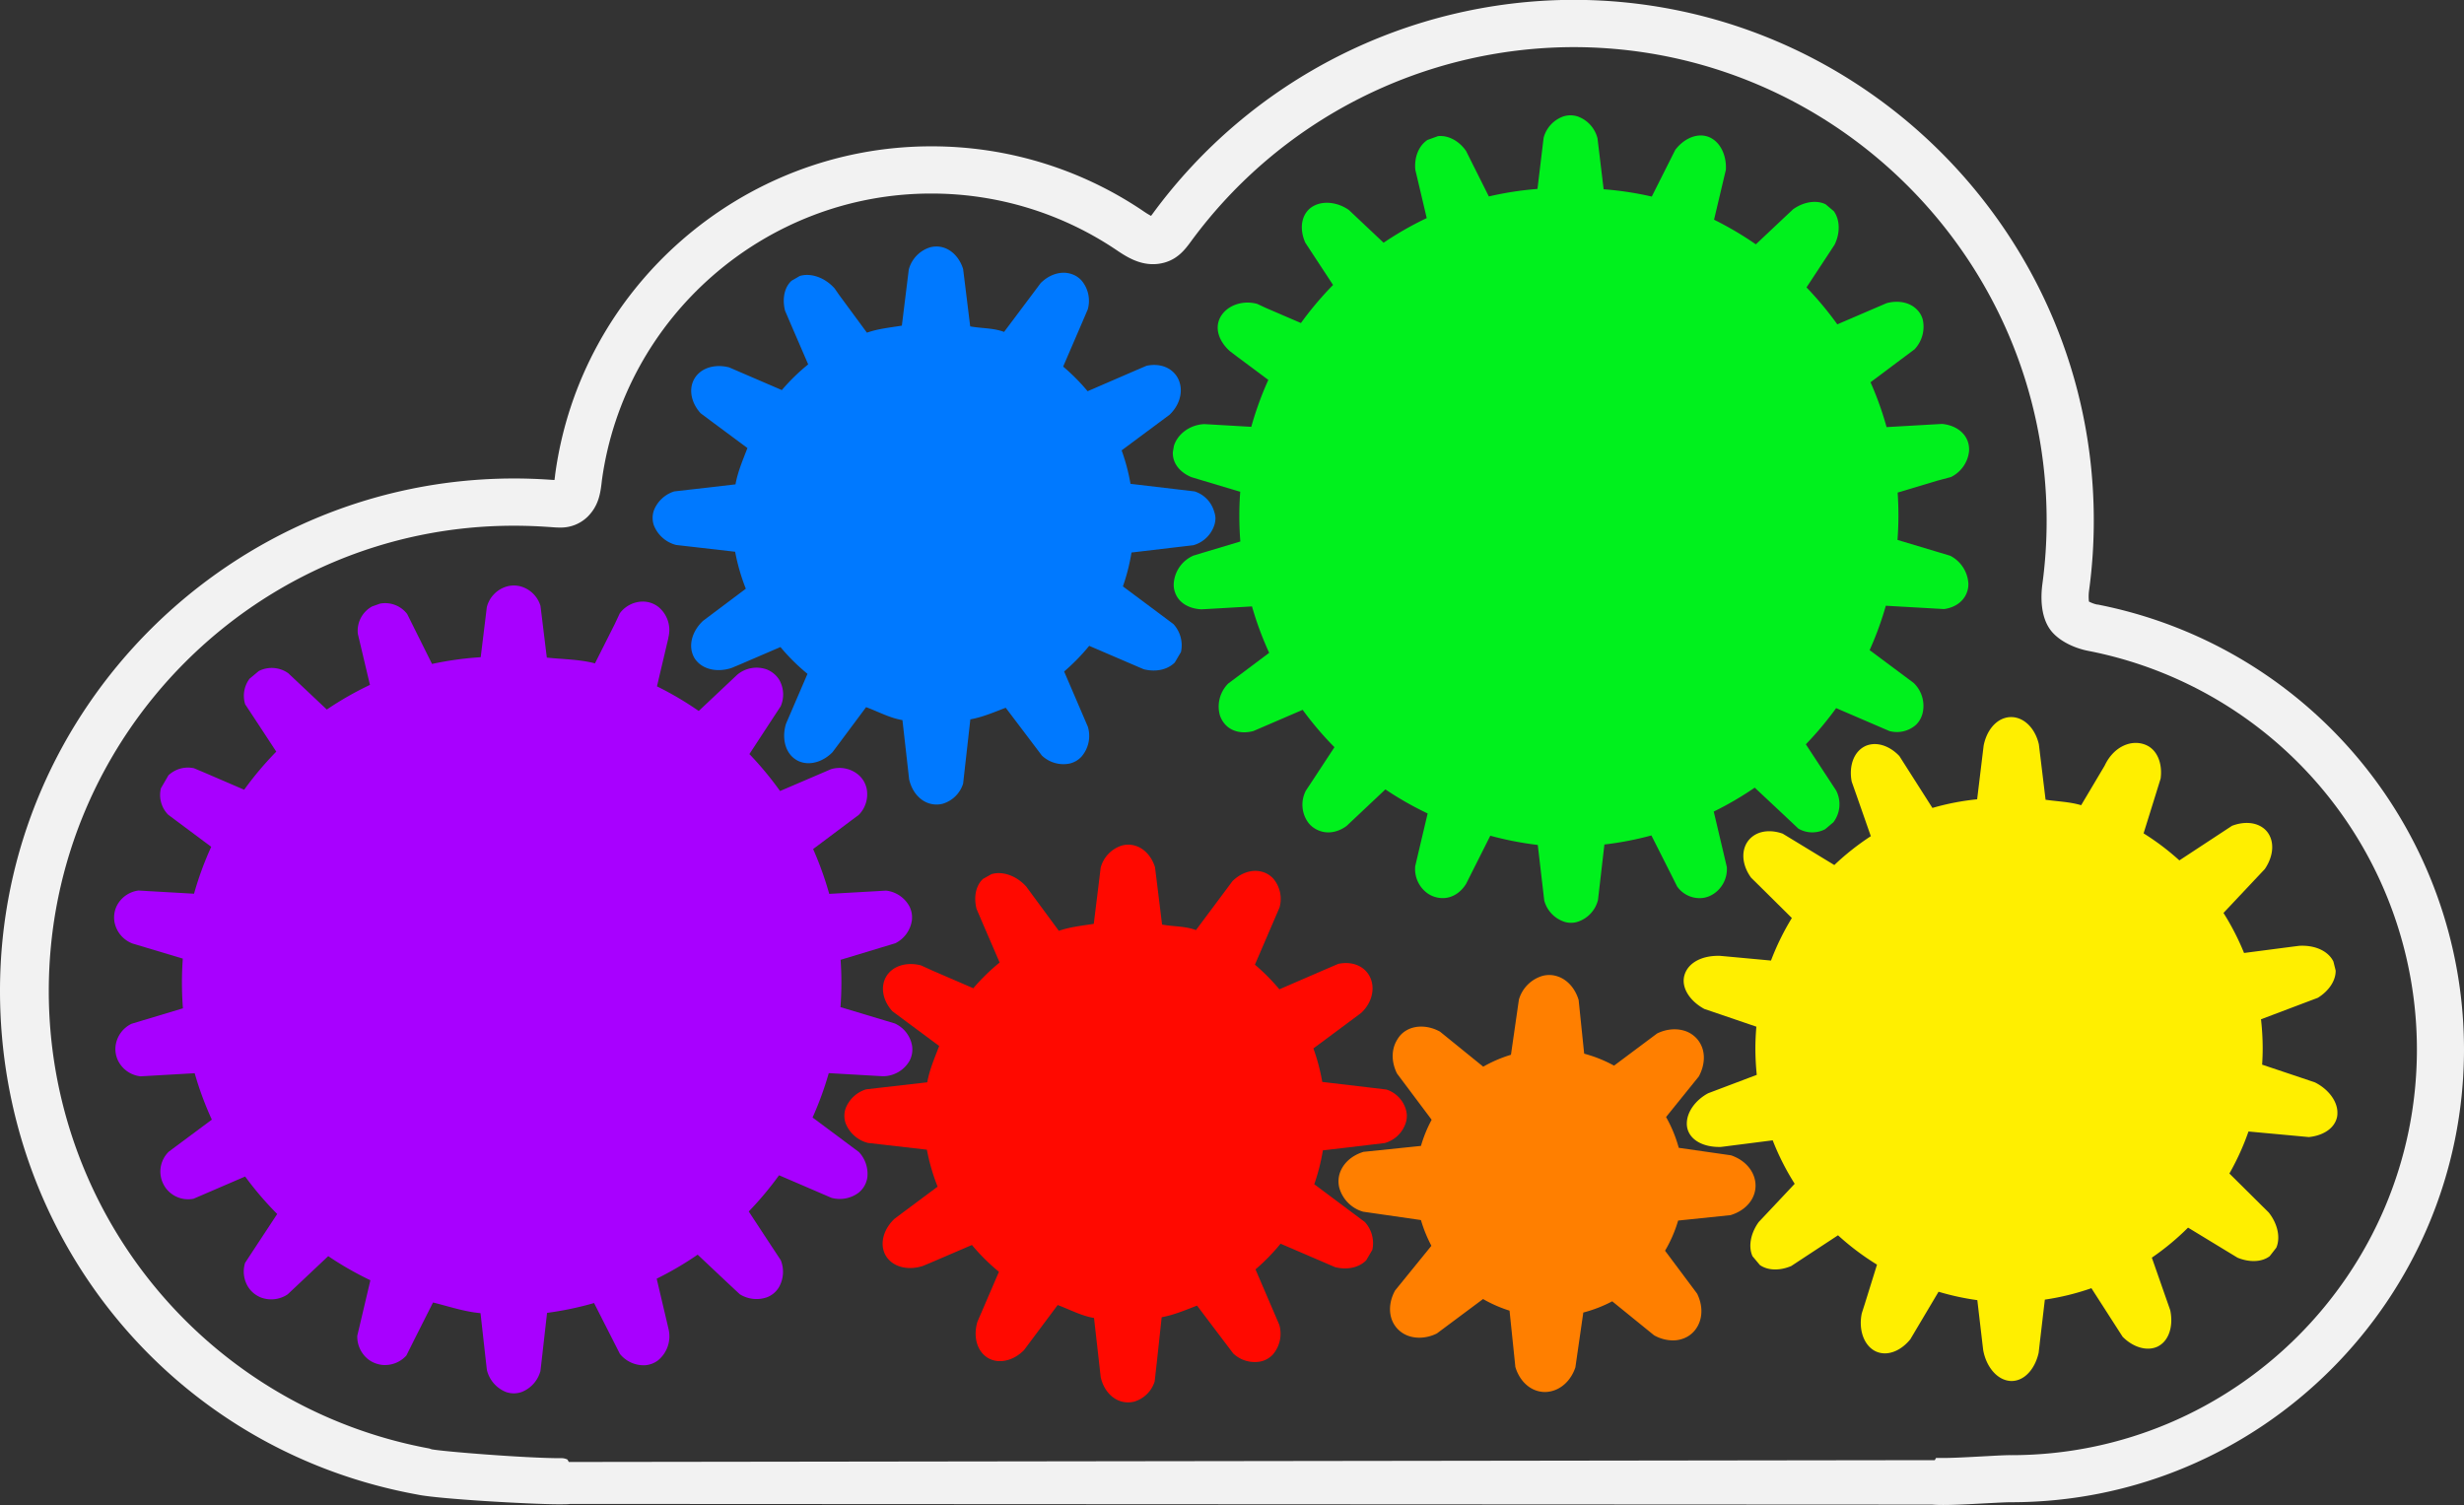 <svg id="Layer_1" data-name="Layer 1" xmlns="http://www.w3.org/2000/svg" viewBox="0 0 800 488.67"><rect x="0" y="0" width="800" height="488.67" fill="#333333" stroke="none"/><title>Cloudwheels-solid-noborder</title><path d="M1098,491.64a10.13,10.13,0,0,1-2.77-1,14.55,14.55,0,0,1,.07-3.81,167.57,167.57,0,0,0,1.5-22.55c0-93.18-75.81-169-169-169a169.75,169.75,0,0,0-136.45,69.29l-.63.85a26.36,26.36,0,0,1-2.56-1.58,122.54,122.54,0,0,0-68.85-21c-61.39,0-113.86,45.81-122.06,106.55l-.08.73c-.05.34-.09.71-.15,1.06h0l-1.52-.1c-3.84-.26-7.71-.4-11.56-.4C492.22,450.7,417,525.32,417,617c0,80.3,55.88,149.1,135.56,163.59h0c6.64,1.42,36.74,3.14,45.78,3.14,1.53,0,2.9,0,3.81-.11l442.14.22c1,.08,2.21.12,3.63.12,3.79,0,9-.28,13.63-.53,3.44-.18,6.71-.36,8.36-.36,81.1,0,147.09-66,147.09-147.09a147.22,147.22,0,0,0-119-144.38m-28.1,276.18c-2.06,0-5.35.19-9.16.4-4.41.23-9.39.52-12.77.52-1.43,0-2.11,0-2.39,0l-.4.71L602.12,770h-.44l-.44-.79a4.73,4.73,0,0,0-2.36-.44c-10.91,0-37.8-2.13-41.75-2.89l-.72-.25A151,151,0,0,1,432.84,617.08c0-83.28,67.75-151.06,151-151.06,3.54,0,7.13.12,10.65.36l1.25.08c.93.07,1.89.15,2.9.15h0a12.44,12.44,0,0,0,9.26-3.63c3.44-3.51,4-7.38,4.42-10.8l.1-.89c7.26-53.1,53.17-93.12,106.87-93.12a107.39,107.39,0,0,1,60.3,18.41c3.23,2.19,7.08,4.52,11.71,4.52A13.21,13.21,0,0,0,793,381c5.89-.73,8.68-4.55,10.79-7.43a154.37,154.37,0,0,1,124-62.94c84.75,0,153.7,68.95,153.7,153.7a151.71,151.71,0,0,1-1.36,20.48c-.51,3.7-.83,10.6,2.73,15.22,2.39,3.1,7.07,5.64,12.23,6.64A131.9,131.9,0,0,1,1201.71,636c0,72.67-59.12,131.79-131.78,131.79" transform="translate(-417 -295.33)" style="fill:#f2f2f2"/><path d="M1050.44,450.21a10.58,10.58,0,0,0,5.84-8.19,8.22,8.22,0,0,0-.08-2.16,7.26,7.26,0,0,0-.65-2c-1.36-2.79-4.39-4.55-8-4.89l-4.27.24-13.75.79a105.42,105.42,0,0,0-5.22-14.56l10-7.49,4.29-3.2a10.69,10.69,0,0,0,2.7-9.54,7.23,7.23,0,0,0-2-3.45c-2.34-2.32-6.07-3-9.77-2l-3.47,1.49-12.53,5.39a109.87,109.87,0,0,0-10-12l7.24-11,1.89-2.89c1.81-3.72,1.79-8-.27-10.86l-2.67-2.24c-3.1-1.5-7.23-.75-10.55,1.63l-2.73,2.56-9.36,8.82a107.41,107.41,0,0,0-13.57-8l2.75-11.62,1.09-4.6c.22-3.94-1.24-7.81-4-9.78a6.94,6.94,0,0,0-1.72-.92,7.16,7.16,0,0,0-1.92-.41c-3.2-.22-6.53,1.66-8.8,4.67l-2.23,4.44-5.39,10.71a105.74,105.74,0,0,0-15.63-2.37l-1.49-12.39-.5-4.14a10.15,10.15,0,0,0-6.56-7.15,7.6,7.6,0,0,0-4.43,0,10.09,10.09,0,0,0-6.51,7l-.54,4.51-1.45,12.06a106.42,106.42,0,0,0-15.79,2.44l-5.62-11.21-1.77-3.55c-2.28-3.28-5.77-5.16-9.12-4.82l-3.42,1.24c-2.85,1.89-4.34,5.65-3.94,9.7l.85,3.58,2.85,12.09a106.71,106.71,0,0,0-14,8l-8.72-8.22-2.54-2.4c-3.58-2.53-8.24-3.11-11.51-1.29a6.64,6.64,0,0,0-2.09,1.75c-2.11,2.63-2.17,6.54-.56,10.14l2.58,3.94,6.43,9.79a108.05,108.05,0,0,0-10.43,12.36l-11.45-4.93L825.19,394c-4.32-1.2-8.93.18-11.31,3.3a10,10,0,0,0-.58.86,6.6,6.6,0,0,0-.43.89c-1.41,3.46.18,7.4,3.46,10.3l2,1.53,10.46,7.8a107.08,107.08,0,0,0-5.53,15.23l-12.93-.75-2.33-.13c-4.66.2-8.68,3.2-9.86,7.09l-.34,1.93c-.19,3.63,2.23,6.61,6,8.19l2.88.87L819.67,455c-.19,2.55-.29,5.14-.29,7.75q0,4.23.33,8.39l-12.2,3.66-3,.91a10.63,10.63,0,0,0-6.44,9.46,9.79,9.79,0,0,0,.11,1.32,8.2,8.2,0,0,0,.35,1.25c1.18,3.32,4.5,5.24,8.57,5.42L810,493l13.49-.78a106.48,106.48,0,0,0,5.58,15.07L818.79,515l-3,2.24A10.59,10.59,0,0,0,813,527.33a7.76,7.76,0,0,0,.78,1.83,8.16,8.16,0,0,0,1.18,1.57c2.18,2.23,5.5,2.88,9,1.95l3.76-1.62,12.22-5.26a107.67,107.67,0,0,0,10.32,12.13l-7.48,11.39L841,552a9.88,9.88,0,0,0,.71,10.35,7.83,7.83,0,0,0,1.29,1.35,8.31,8.31,0,0,0,1.56,1c3,1.52,6.55,1.06,9.63-1.19l2.43-2.29,10.18-9.59a106.47,106.47,0,0,0,13.72,7.81l-3.17,13.43-.86,3.66a9.71,9.71,0,0,0,4.07,8.9,8.61,8.61,0,0,0,4,1.45c3.3.35,6.41-1.33,8.44-4.57l1.08-2.15,6.78-13.49a108,108,0,0,0,15.42,3l1.54,13.23.56,4.81a10,10,0,0,0,6.85,7,7.48,7.48,0,0,0,1.84.23,7.56,7.56,0,0,0,1.85-.23,10,10,0,0,0,6.91-7.18l.51-4.43,1.57-13.58a105.24,105.24,0,0,0,15.26-2.94l6.34,12.55,2,4a8.93,8.93,0,0,0,8.13,3.77,8.36,8.36,0,0,0,2-.47,9.19,9.19,0,0,0,1.9-1,9.63,9.63,0,0,0,4.12-8.59l-1-4.25-3.25-13.76a106.82,106.82,0,0,0,13.31-7.77l9.6,9,4.56,4.3a9,9,0,0,0,8.71.19l2.66-2.24a9.7,9.7,0,0,0,.89-10.34l-1.76-2.68-8.07-12.3a107.41,107.41,0,0,0,9.84-11.75l12.41,5.34,4.9,2.11a9.35,9.35,0,0,0,8.58-2,7.6,7.6,0,0,0,1.32-1.68,8.35,8.35,0,0,0,.85-2.08,10.34,10.34,0,0,0-2.84-9.82l-2.78-2.08-11.57-8.62a104.93,104.93,0,0,0,5.26-14.41l13.32.76,5.61.32c3.44-.49,6.19-2.34,7.32-5.22a8.23,8.23,0,0,0,.44-1.51,8.34,8.34,0,0,0,.11-1.58,10.85,10.85,0,0,0-5.89-9l-4.33-1.3-12.79-3.84q.3-4,.3-8c0-2.48-.09-4.93-.25-7.37l12.9-3.87Z" transform="translate(-417 -295.33)" style="fill:#00f11d;fill-rule:evenodd"/><path d="M1168.63,646.77l-4.49-1.52L1151.46,641c.11-1.76.18-3.52.18-5.31a83.61,83.61,0,0,0-.55-9.42l12.32-4.66,6.14-2.32c3.58-2.22,5.85-5.58,5.78-8.86l-.73-2.92c-1.68-3.42-6-5.4-11.15-5.09l-2.52.32-15.34,2a82.72,82.72,0,0,0-6.68-13l9.85-10.46,3.56-3.78c2.41-3.52,3.1-7.55,1.68-10.61a7,7,0,0,0-1-1.61,6.84,6.84,0,0,0-1.41-1.28c-2.56-1.79-6.27-1.94-9.91-.55l-5.89,3.87-11.2,7.36a82.37,82.37,0,0,0-11.62-8.78l3.87-12.42,1.66-5.36c.65-4.86-1.06-9.26-4.65-10.86-4.65-2.07-10.58.36-13.51,6.64h0l-7.64,12.86c-3.74-1.11-7.6-1.2-11.55-1.77l-1.77-14.6-.41-3.38c-1-4.4-3.76-7.71-7.13-8.61a7,7,0,0,0-1.88-.25,6.84,6.84,0,0,0-1.86.25c-3.44.92-6.15,4.4-7.06,9l-.31,2.56-1.8,14.88a81.42,81.42,0,0,0-14.52,2.81l-7.42-11.65-3.31-5.2c-2.64-2.79-6-4.22-9-3.82a7.08,7.08,0,0,0-2.19.65,7.41,7.41,0,0,0-1.8,1.27c-2.35,2.26-3.28,6.11-2.49,10.2l1.58,4.48,4.63,13.24a82.6,82.6,0,0,0-11.85,9.37l-11.18-6.8-5.58-3.39c-3.65-1.3-7.32-1-9.8.92a7.39,7.39,0,0,0-2.33,3c-1.31,3.06-.61,7,1.88,10.39l3.51,3.46,9.71,9.62A82.43,82.43,0,0,0,992,607.2l-13.93-1.29-2.53-.23c-5.17-.18-9.24,1.63-11,4.74a7.26,7.26,0,0,0-.76,2,6.73,6.73,0,0,0-.1,2.05c.34,3.26,3,6.47,6.71,8.46l5.14,1.74,11.72,4c-.2,2.32-.32,4.65-.32,7a85,85,0,0,0,.45,8.64l-11.95,4.52-3.85,1.46c-4.16,2.24-6.9,6.14-6.91,9.78a6.34,6.34,0,0,0,.8,3.21c1.67,3,5.68,4.59,10.33,4.43l3.75-.48,13-1.66a82.28,82.28,0,0,0,7.14,14.11L990.93,689l-2.92,3.1c-2.64,3.65-3.45,8-2,11.12l2.38,2.84c2.62,1.82,6.47,1.9,10.2.31l4.83-3.18,10.34-6.79a83.55,83.55,0,0,0,12.66,9.53l-3.94,12.66-1,3.12c-1,4.7.29,9.25,3.17,11.53a6.9,6.9,0,0,0,1.47.9,7.2,7.2,0,0,0,1.68.5c3.23.54,6.78-1.21,9.44-4.48l2.58-4.35,6.58-11.08a83.65,83.65,0,0,0,12.59,2.73l1.65,14.1.25,2.1c.88,4.9,3.83,8.81,7.44,9.8a6.78,6.78,0,0,0,1.79.25,6.6,6.6,0,0,0,1.78-.25c3.35-.93,6-4.44,7-8.93l.4-3.48,1.61-13.76a81.68,81.68,0,0,0,15.12-3.71l6.6,10.27,3.53,5.49c2.77,2.81,6.32,4.25,9.41,3.78a7,7,0,0,0,2-.61,7.24,7.24,0,0,0,1.72-1.22c2.38-2.3,3.22-6.36,2.33-10.57l-1.48-4.22-4.49-12.84a82.73,82.73,0,0,0,11.76-9.75l11.31,6.88,4.76,2.89c3.87,1.57,7.84,1.46,10.43-.49l2.15-2.76c1.41-3.29.44-7.77-2.45-11.42l-2.78-2.75-10-9.92a82.37,82.37,0,0,0,6.2-13.64l12.67,1.17,6.92.64c4.08-.41,7.46-2.28,8.74-5.22a6.58,6.58,0,0,0,.41-1.23,6,6,0,0,0,.13-1.33C1176,653,1173.05,649,1168.63,646.77Z" transform="translate(-417 -295.33)" style="fill:#ffef00;fill-rule:evenodd"/><path d="M811.19,461.37a9.66,9.66,0,0,0-6.33-6.49l-6.31-.75-14.5-1.71a64.6,64.6,0,0,0-2.88-10.87l13-9.66,2.53-1.88c3.07-2.9,4.3-6.85,3.37-10.24a8.11,8.11,0,0,0-.79-1.91,7.63,7.63,0,0,0-1.25-1.61c-2.11-2.12-5.35-2.89-8.8-2.16l-5.25,2.26-13.86,6a65.14,65.14,0,0,0-7.94-8l6.12-14.2,1.86-4.34a10.2,10.2,0,0,0-2-9.39,7.86,7.86,0,0,0-1.84-1.49,8.08,8.08,0,0,0-2.21-.85c-3.09-.69-6.53.48-9.23,3.16l-2.51,3.36L743,403.09c-3.54-1.32-7.23-1.1-11-1.79l-1.67-13.56-.63-5.08c-1.13-3.6-3.64-6.25-6.71-7.05a7.74,7.74,0,0,0-1.93-.25,8.1,8.1,0,0,0-2,.25,10.34,10.34,0,0,0-7,7.21l-.59,4.78-1.66,13.46c-3.91.63-7.7,1-11.34,2.28l-9-12.22L688,389c-3.11-3.52-7.69-5.16-11.32-4.07L674,386.48c-2.37,2.17-3.06,5.87-2.13,9.69l2.14,5,5.39,12.47a64.26,64.26,0,0,0-8.56,8.34l-13.16-5.67-3.94-1.7c-3.89-1-7.77-.23-10.13,2.17a7.38,7.38,0,0,0-1.17,1.53,7.74,7.74,0,0,0-.74,1.76c-.85,3.08.23,6.63,2.77,9.43l4.42,3.3,10.78,8c-1.44,3.78-3.16,7.72-3.87,11.79l-13.52,1.56-6.33.72a10.43,10.43,0,0,0-6.65,6.18,7.41,7.41,0,0,0,0,4.86,10.61,10.61,0,0,0,7.22,6.36l5.16.59,14,1.61a65.23,65.23,0,0,0,3.47,12l-11.32,8.5-2.58,1.94c-3.2,3-4.59,7.12-3.47,10.53a6.87,6.87,0,0,0,1.56,2.68c2.48,2.71,6.86,3.5,11.16,2.09l2.4-1,13.49-5.8a65.62,65.62,0,0,0,8.78,8.7l-5.69,13.22-1.29,3c-1.24,4.06-.51,8.16,1.93,10.61a7.49,7.49,0,0,0,1.54,1.18,6.84,6.84,0,0,0,1.8.74c3.22.86,7-.43,9.83-3.3l2.52-3.37,8.39-11.26c3.78,1.37,7.73,3.55,11.8,4.2l1.81,16,.36,3.22c.93,4.08,3.56,7.09,6.9,7.94a7.84,7.84,0,0,0,2,.25,8,8,0,0,0,2-.25,9.91,9.91,0,0,0,6.63-6.53l.7-6.22,1.65-14.65c4-.72,7.81-2.37,11.48-3.77l8.55,11.3,3.19,4.22a10.16,10.16,0,0,0,9.09,2.58,8.46,8.46,0,0,0,2-.8,8.08,8.08,0,0,0,1.76-1.41,10.31,10.31,0,0,0,2.09-9.7l-1.64-3.82-6.07-14.14a66,66,0,0,0,8.14-8.33l13.73,5.9,3.94,1.69c3.88,1,7.75.2,10.12-2.19l2-3.39a10.19,10.19,0,0,0-2.45-9.08l-5.13-3.83-11.27-8.4a64.33,64.33,0,0,0,2.79-11l15-1.77,5.09-.6a10,10,0,0,0,6.92-6.91,8.3,8.3,0,0,0,.25-2A8.12,8.12,0,0,0,811.19,461.37Z" transform="translate(-417 -295.33)" style="fill:#0079ff;fill-rule:evenodd"/><path d="M713.14,634.94a9.79,9.79,0,0,0-5.62-7.32l-3.64-1.09-14-4.21q.3-4,.3-8c0-2.48-.1-4.93-.26-7.36L703,603l4.68-1.41a9.9,9.9,0,0,0,5.39-7.48,8.29,8.29,0,0,0-.07-2.33,8.53,8.53,0,0,0-.71-2.12,9.89,9.89,0,0,0-7.63-5.17l-4.74.28-13.69.78A108.1,108.1,0,0,0,681,571l12-9,2.82-2.1a9.51,9.51,0,0,0,2.57-8.47,8.61,8.61,0,0,0-.94-2.46,8.34,8.34,0,0,0-1.65-2,9.55,9.55,0,0,0-9.06-1.88l-2.48,1.07-14,6a107.92,107.92,0,0,0-9.95-12l7.85-12,2.32-3.53a9.59,9.59,0,0,0-.5-8.61,8,8,0,0,0-1.77-2,8.33,8.33,0,0,0-2.27-1.34,9.74,9.74,0,0,0-9.69,1.82l-.91.86-11.48,10.81a106.17,106.17,0,0,0-13.56-8l3.71-15.72,0-.16a9.68,9.68,0,0,0-3.2-9.87,8.29,8.29,0,0,0-2.41-1.32,8.4,8.4,0,0,0-2.45-.45,9.4,9.4,0,0,0-7.72,3.81L616.57,498l-6.4,12.71c-5.07-1.32-10.29-1.31-15.63-1.87l-1.61-13.15-.45-3.64a9.35,9.35,0,0,0-6.72-6.4,8.85,8.85,0,0,0-1.93-.22,8.71,8.71,0,0,0-1.93.22,9.39,9.39,0,0,0-6.84,6.78l-.35,2.89-1.64,13.39a106.37,106.37,0,0,0-15.8,2.19l-6.6-13.26-1.46-2.94a9,9,0,0,0-8.81-3.39l-2.59.92a9,9,0,0,0-4.62,8.94l.48,2,3.44,14.53a106.49,106.49,0,0,0-14,8l-10.51-9.9-2-1.88a9.26,9.26,0,0,0-9.58-.72l-3,2.5A9.24,9.24,0,0,0,496.6,524l2.94,4.46,7.16,10.91a107.22,107.22,0,0,0-10.42,12.37l-12.94-5.57L480,544.76a9.21,9.21,0,0,0-8.32,2.31l-2.43,4.19a9.16,9.16,0,0,0,2.33,8.57l2.48,1.85,11.52,8.59A105.83,105.83,0,0,0,480,585.5l-14.33-.82-3.68-.22a9.25,9.25,0,0,0-6.55,4.07,8.36,8.36,0,0,0-1.28,3.27,8.55,8.55,0,0,0,.11,3.35,9.31,9.31,0,0,0,5.81,6.54l1.21.36,15.06,4.52c-.18,2.56-.28,5.14-.28,7.75q0,4.23.32,8.39l-13.68,4.11-3,.91a9.26,9.26,0,0,0-5.22,7.53,8.53,8.53,0,0,0,.11,2.19,8.37,8.37,0,0,0,.64,2.06,9.24,9.24,0,0,0,7.4,5.28l3.3-.19,14.27-.82a105.22,105.22,0,0,0,5.57,15.07l-12,8.92-2,1.5a9,9,0,0,0-1.47,11,8.37,8.37,0,0,0,1,1.4,9.07,9.07,0,0,0,8.52,2.87l3.58-1.54,13.18-5.68A107.67,107.67,0,0,0,507,689.49l-7.24,11-3.18,4.85a9.49,9.49,0,0,0,.92,7.73,9,9,0,0,0,1.84,2.12,9.13,9.13,0,0,0,2.35,1.4,9.56,9.56,0,0,0,8.69-1l2.68-2.52,10.51-9.9A105.8,105.8,0,0,0,537.25,711L534,724.8,533,729a9.4,9.4,0,0,0,3.8,7.86A8.51,8.51,0,0,0,539,738a8.87,8.87,0,0,0,2.41.51,9.39,9.39,0,0,0,7.53-3.07l2.49-5,6.16-12.22c5,1.22,10.16,3,15.42,3.46L574.61,736l.47,4.12a10.28,10.28,0,0,0,6.19,7.16,7.64,7.64,0,0,0,5.11,0,10.17,10.17,0,0,0,6.09-6.82l.56-4.87,1.59-14a105.94,105.94,0,0,0,15.26-3.19l5.76,11.34,2.63,5.18a9.94,9.94,0,0,0,8.2,3.67,8,8,0,0,0,4.1-1.52A10.13,10.13,0,0,0,634.1,727l-.34-1.44-3.55-15.07a106.9,106.9,0,0,0,13.3-7.8l9.4,8.85,4.28,4a10.26,10.26,0,0,0,8.79,1,7.78,7.78,0,0,0,3.95-3.32,10.17,10.17,0,0,0,.57-8.73l-3.3-5-7.1-10.82a108.47,108.47,0,0,0,9.84-11.76l12.94,5.57,4.11,1.77a10.24,10.24,0,0,0,8.69-1.61,7.76,7.76,0,0,0,2.92-5,10.38,10.38,0,0,0-2.71-8.25l-4.33-3.23-10.74-8a106.26,106.26,0,0,0,5.26-14.41l15.42.89,2.19.12a10,10,0,0,0,8.61-5,7.83,7.83,0,0,0,.84-4.77Z" transform="translate(-417 -295.33)" style="fill:#a800ff;fill-rule:evenodd"/><path d="M873.45,655.56a9.67,9.67,0,0,0-6.33-6.49l-6.31-.75-14.5-1.71a64.71,64.71,0,0,0-2.88-10.88l13-9.66,2.53-1.88c3.07-2.89,4.3-6.84,3.37-10.23a7.94,7.94,0,0,0-.79-1.91,7.69,7.69,0,0,0-1.25-1.62c-2.11-2.11-5.35-2.88-8.8-2.15l-5.25,2.26-13.86,6a65.14,65.14,0,0,0-7.94-8l6.11-14.2,1.87-4.34a10.18,10.18,0,0,0-2-9.38,7.62,7.62,0,0,0-1.84-1.49,7.72,7.72,0,0,0-2.22-.85c-3.08-.69-6.53.48-9.22,3.15l-2.51,3.37-9.33,12.51c-3.53-1.33-7.22-1.1-11-1.79l-1.67-13.57-.63-5.07c-1.13-3.6-3.64-6.26-6.71-7.05a7.74,7.74,0,0,0-1.93-.25,8,8,0,0,0-2,.25,10.31,10.31,0,0,0-7,7.21l-.58,4.78-1.66,13.46c-3.91.62-7.7,1-11.34,2.27l-9-12.22-1.56-2.12c-3.12-3.51-7.69-5.16-11.32-4.06l-2.74,1.54c-2.36,2.18-3.05,5.87-2.12,9.69l2.14,5,5.38,12.46a65.5,65.5,0,0,0-8.55,8.35l-13.16-5.68L716,608.76c-3.89-1-7.78-.23-10.14,2.17a7.51,7.51,0,0,0-1.9,3.29c-.85,3.08.23,6.63,2.77,9.43l4.42,3.29,10.78,8c-1.44,3.77-3.16,7.72-3.87,11.79l-13.52,1.55-6.33.73a10.42,10.42,0,0,0-6.65,6.17,7.44,7.44,0,0,0,0,4.87,10.61,10.61,0,0,0,7.22,6.36l5.16.59,14,1.61a64.92,64.92,0,0,0,3.48,12L710,689.11l-2.58,1.94c-3.2,3-4.59,7.11-3.47,10.53a7.16,7.16,0,0,0,.61,1.39,7.59,7.59,0,0,0,.95,1.28c2.48,2.71,6.86,3.5,11.16,2.09l2.4-1,13.49-5.79a65.54,65.54,0,0,0,8.77,8.7l-5.68,13.21-1.3,3c-1.23,4.06-.5,8.16,1.94,10.61a7,7,0,0,0,1.54,1.19,7.2,7.2,0,0,0,1.8.74c3.22.86,7-.44,9.83-3.3L752,730.3l8.4-11.25c3.78,1.37,7.73,3.54,11.8,4.19l1.81,16,.36,3.22c.92,4.08,3.56,7.09,6.89,7.94a7.92,7.92,0,0,0,2,.25,8,8,0,0,0,2-.25,9.91,9.91,0,0,0,6.63-6.54l.7-6.21L794.17,723c4-.72,7.8-2.36,11.48-3.77l8.54,11.3,3.2,4.23a10.15,10.15,0,0,0,9.09,2.57,7.48,7.48,0,0,0,2-.8,7.81,7.81,0,0,0,1.77-1.4,10.35,10.35,0,0,0,2.09-9.7l-1.64-3.82-6.07-14.14a65.47,65.47,0,0,0,8.14-8.34l13.72,5.9,3.95,1.7c3.88,1,7.75.2,10.12-2.19l2-3.4a10.16,10.16,0,0,0-2.45-9.07l-5.14-3.83-11.26-8.41a65.15,65.15,0,0,0,2.79-11l15-1.77,5.1-.61a10,10,0,0,0,6.92-6.9,8.36,8.36,0,0,0,.25-2A8.12,8.12,0,0,0,873.45,655.56Z" transform="translate(-417 -295.33)" style="fill:#ff0900;fill-rule:evenodd"/><path d="M918.56,747.28h-.16a9,9,0,0,1-2.17-.33c-3.37-.94-6.09-3.89-7.25-7.87l0-.14-1.87-18.07a43.08,43.08,0,0,1-8.6-3.77l-15,11.18c-3.7,1.85-8,1.82-11-.06a9,9,0,0,1-1.72-1.39,8.85,8.85,0,0,1-1.31-1.76c-1.71-3.05-1.55-7.05.44-10.7l.08-.11,11.74-14.45a44,44,0,0,1-3.38-8.31l-.19-.07-18.61-2.69a11.26,11.26,0,0,1-7.74-7.84,8.75,8.75,0,0,1-.24-2.19,9,9,0,0,1,.32-2.17c1-3.37,3.89-6.08,7.88-7.25l.13,0,18.44-1.91a43.18,43.18,0,0,1,3.47-8.49l-11.24-15c-1.9-3.79-1.88-7.91.06-11A9,9,0,0,1,872,631.1a8.65,8.65,0,0,1,1.75-1.3c3-1.69,7.13-1.52,10.71.44l.11.07,14,11.35a43.48,43.48,0,0,1,9-3.87l2.58-17.91a11.28,11.28,0,0,1,7.84-7.75,8.94,8.94,0,0,1,2-.24h.16a8.44,8.44,0,0,1,2.16.33c3.38.94,6.09,3.89,7.26,7.87l0,.14,1.77,17.2a43.44,43.44,0,0,1,9.7,3.89L955,630.89c3.69-1.85,8-1.82,11,.06a9.69,9.69,0,0,1,1.72,1.39,8.91,8.91,0,0,1,1.3,1.76c1.72,3,1.55,7-.44,10.7l-.08.11L957.93,658a43.5,43.5,0,0,1,4.12,10L979,670.43c4,1.34,6.92,4.27,7.75,7.83a8.76,8.76,0,0,1,.23,2.2,8.57,8.57,0,0,1-.32,2.17c-.94,3.37-3.89,6.08-7.88,7.25l-.13,0-16.8,1.74a43.21,43.21,0,0,1-4.25,9.79L968,715.33c1.89,3.79,1.87,7.91-.07,11a8.32,8.32,0,0,1-1.39,1.72,8.47,8.47,0,0,1-1.75,1.3,9.56,9.56,0,0,1-4.68,1.18,12.69,12.69,0,0,1-6-1.62l-.11-.07-13.55-11a43.67,43.67,0,0,1-9.39,3.64l-2.57,17.8c-1.34,4-4.27,6.92-7.84,7.75A8.86,8.86,0,0,1,918.56,747.28Z" transform="translate(-417 -295.33)" style="fill:#ff7f00;fill-rule:evenodd"/></svg>